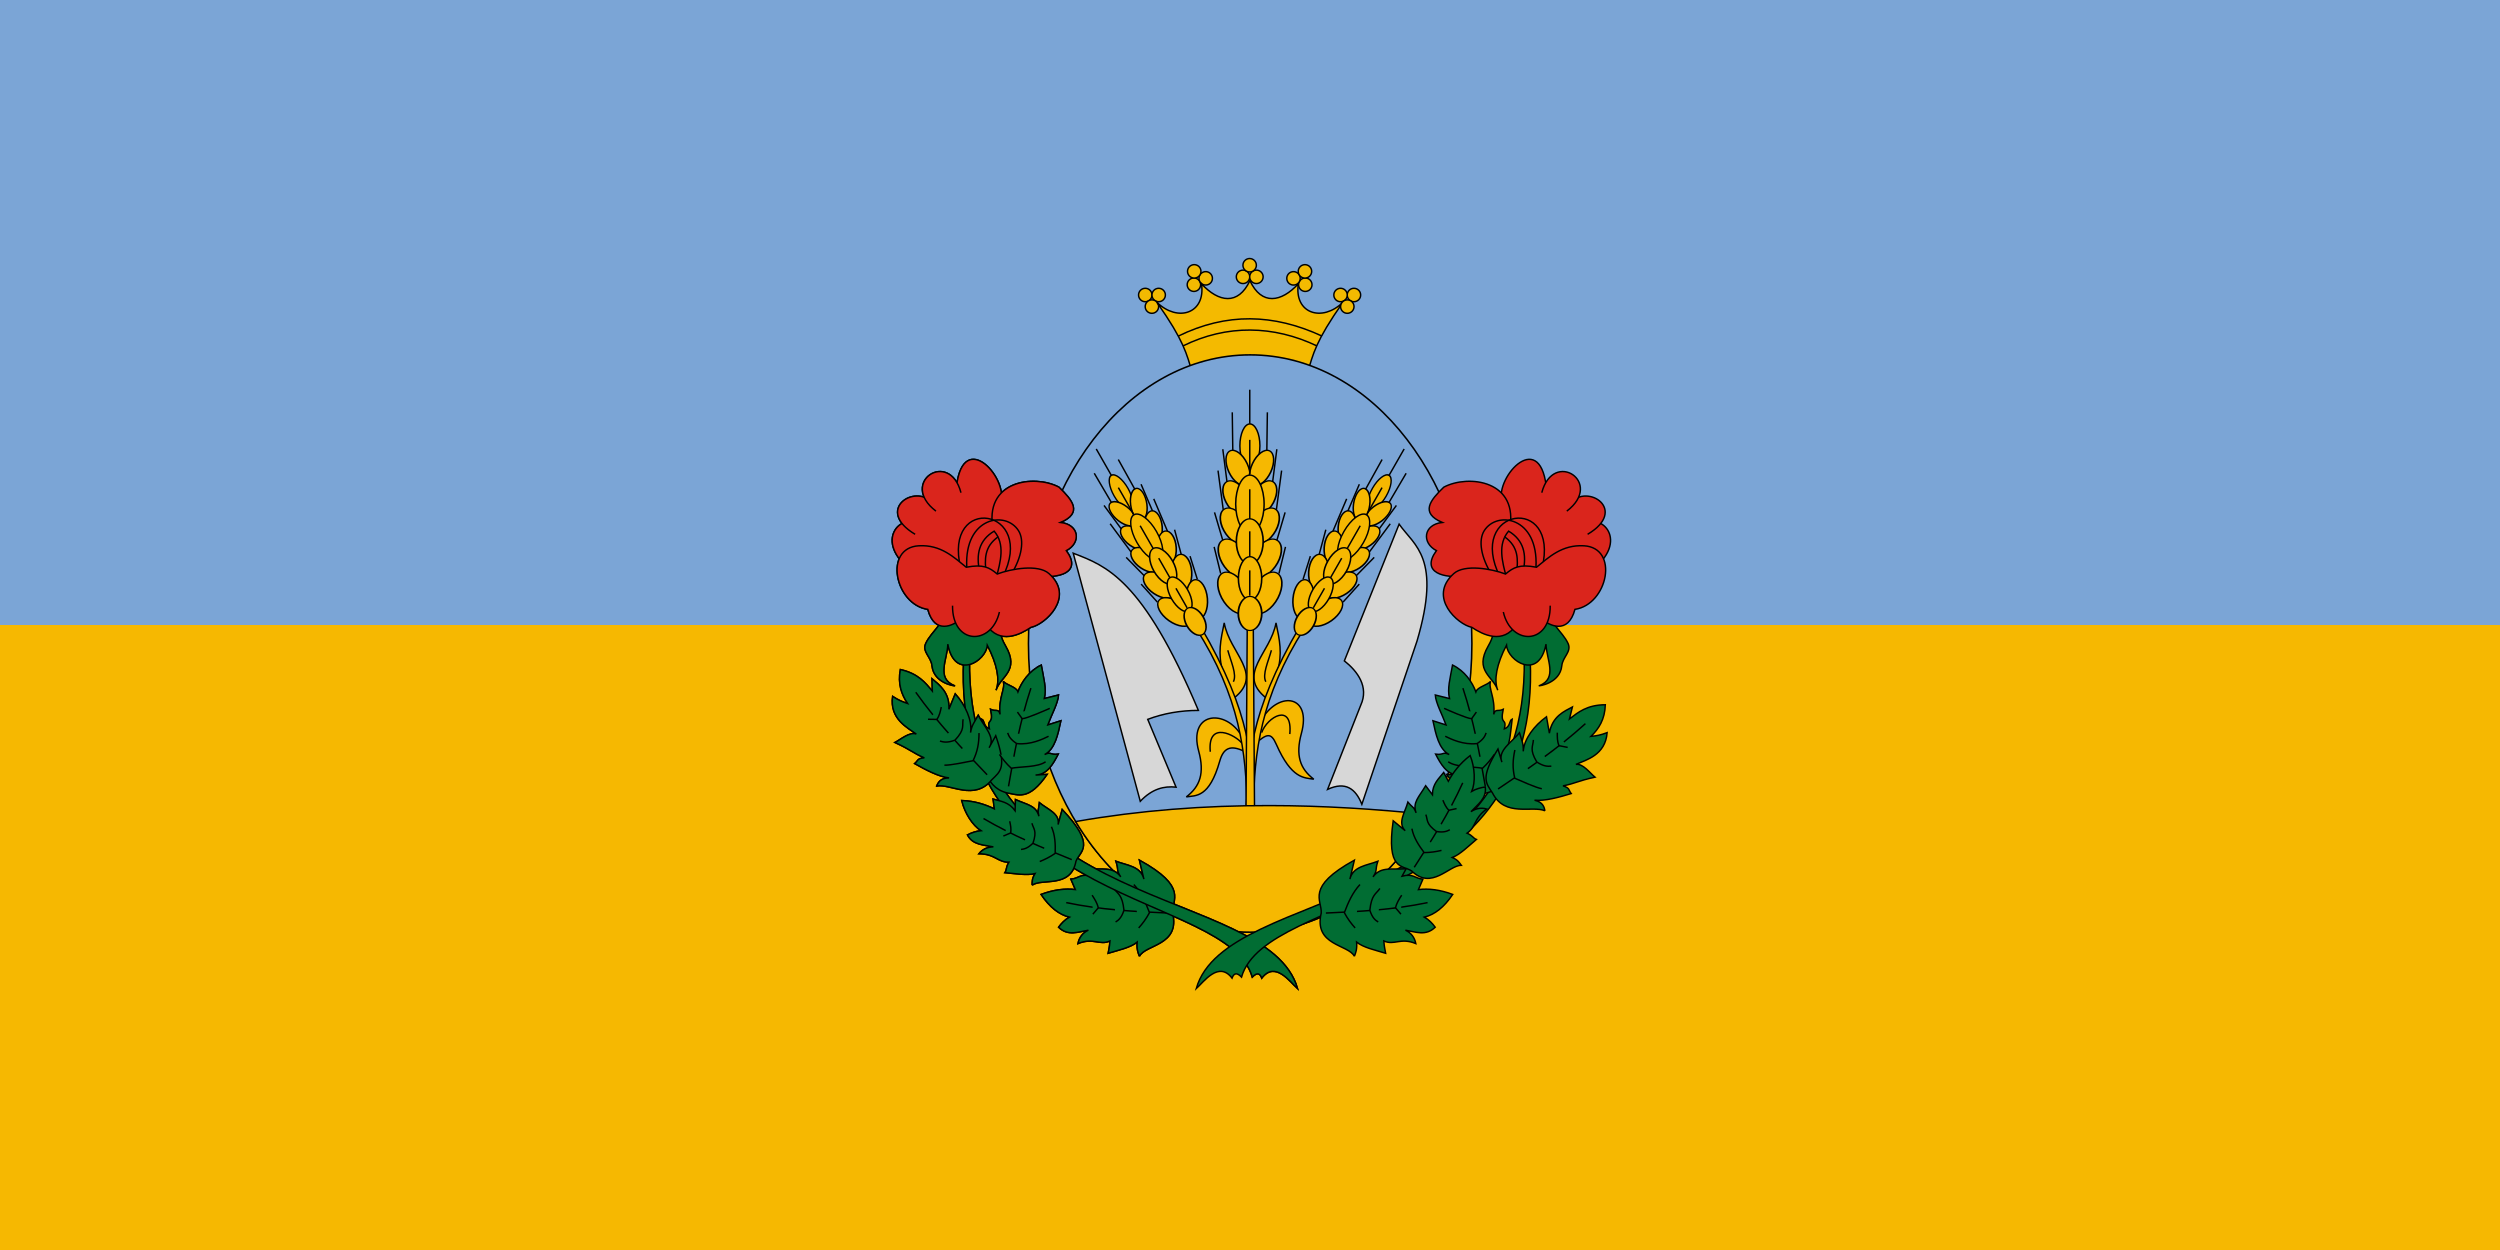 <svg width="1200" height="600" version="1.1" viewBox="0 0 1200 600" xmlns="http://www.w3.org/2000/svg">
 <g transform="translate(0,-522.52)">
  <path transform="scale(1,-1)" d="m0-1122.52h1200v600h-1200z" fill="#f6b801" style="paint-order:fill markers stroke"/>
  <path transform="scale(1,-1)" d="m0-822.52h1200v300h-1200z" fill="#7ba5d6" style="paint-order:fill markers stroke"/>
  <g transform="matrix(.177 0 0 .177 862.296 697.273)">
   <g transform="translate(-22)" stroke="#000" stroke-width="4">
    <g transform="translate(-2080.714,78.929)" fill="#f4ba00">
     <path d="m355-266.209c0 10.059-8.155 18.214-18.214 18.214s-18.214-8.155-18.214-18.214 8.155-18.214 18.214-18.214 18.214 8.155 18.214 18.214z" opacity=".996"/>
     <path d="m391.357-266.209c0 10.059-8.155 18.214-18.214 18.214s-18.214-8.155-18.214-18.214 8.155-18.214 18.214-18.214 18.214 8.155 18.214 18.214z" opacity=".996"/>
     <path d="m373-234.781c0 10.059-8.155 18.214-18.214 18.214s-18.214-8.155-18.214-18.214 8.155-18.214 18.214-18.214 18.214 8.155 18.214 18.214z" opacity=".996"/>
    </g>
    <g transform="matrix(1,0,0,-1,-1815.643,-502.776)" fill="#f4ba00">
     <path d="m355-266.209c0 10.059-8.155 18.214-18.214 18.214s-18.214-8.155-18.214-18.214 8.155-18.214 18.214-18.214 18.214 8.155 18.214 18.214z" opacity=".996"/>
     <path d="m391.357-266.209c0 10.059-8.155 18.214-18.214 18.214s-18.214-8.155-18.214-18.214 8.155-18.214 18.214-18.214 18.214 8.155 18.214 18.214z" opacity=".996"/>
     <path d="m373-234.781c0 10.059-8.155 18.214-18.214 18.214s-18.214-8.155-18.214-18.214 8.155-18.214 18.214-18.214 18.214 8.155 18.214 18.214z" opacity=".996"/>
    </g>
    <g transform="matrix(.88 -.475 -.475 -.88 -2034.822 -289.501)" fill="#f4ba00">
     <path d="m355-266.209c0 10.059-8.155 18.214-18.214 18.214s-18.214-8.155-18.214-18.214 8.155-18.214 18.214-18.214 18.214 8.155 18.214 18.214z" opacity=".996"/>
     <path d="m391.357-266.209c0 10.059-8.155 18.214-18.214 18.214s-18.214-8.155-18.214-18.214 8.155-18.214 18.214-18.214 18.214 8.155 18.214 18.214z" opacity=".996"/>
     <path d="m373-234.781c0 10.059-8.155 18.214-18.214 18.214s-18.214-8.155-18.214-18.214 8.155-18.214 18.214-18.214 18.214 8.155 18.214 18.214z" opacity=".996"/>
    </g>
    <g>
     <path d="m-1304.571 25.219c16.706-54.009 21.812-85.972 96.786-192.857-56.274 55.048-132.928 30.856-121.071-50-46.327 50.225-99.535 59.284-131.286-8.571-31.75 67.855-84.959 58.796-131.286 8.571 11.857 80.856-64.797 105.048-121.071 50 74.973 106.885 80.08 138.849 96.786 192.857" fill="#f4ba00"/>
     <path d="m-1654.221-75.978c130.725-63.792 258.081-60.894 389.414 0" fill="none" opacity=".996"/>
     <path d="m-1641.594-49.209c118.669-58.705 245.955-56.046 363.15 0" fill="none" opacity=".996"/>
    </g>
    <g transform="matrix(-1,0,0,1,-841.226,78.929)" fill="#f4ba00">
     <path d="m355-266.209c0 10.059-8.155 18.214-18.214 18.214s-18.214-8.155-18.214-18.214 8.155-18.214 18.214-18.214 18.214 8.155 18.214 18.214z" opacity=".996"/>
     <path d="m391.357-266.209c0 10.059-8.155 18.214-18.214 18.214s-18.214-8.155-18.214-18.214 8.155-18.214 18.214-18.214 18.214 8.155 18.214 18.214z" opacity=".996"/>
     <path d="m373-234.781c0 10.059-8.155 18.214-18.214 18.214s-18.214-8.155-18.214-18.214 8.155-18.214 18.214-18.214 18.214 8.155 18.214 18.214z" opacity=".996"/>
    </g>
    <g transform="rotate(208.356 -480.128 -32.694)" fill="#f4ba00">
     <path d="m355-266.209c0 10.059-8.155 18.214-18.214 18.214s-18.214-8.155-18.214-18.214 8.155-18.214 18.214-18.214 18.214 8.155 18.214 18.214z" opacity=".996"/>
     <path d="m391.357-266.209c0 10.059-8.155 18.214-18.214 18.214s-18.214-8.155-18.214-18.214 8.155-18.214 18.214-18.214 18.214 8.155 18.214 18.214z" opacity=".996"/>
     <path d="m373-234.781c0 10.059-8.155 18.214-18.214 18.214s-18.214-8.155-18.214-18.214 8.155-18.214 18.214-18.214 18.214 8.155 18.214 18.214z" opacity=".996"/>
    </g>
   </g>
   <g stroke="#000">
    <path d="m-880.139 757.791c0 432.283-269.207 782.718-601.29 782.718s-601.29-350.435-601.29-782.718c0-432.283 269.207-782.718 601.29-782.718s601.29 350.435 601.29 782.718z" fill="#7ba5d6" stroke-width="4.277"/>
    <path d="m-1779.465 1185.702c32.325-34.199 64.65-41.743 96.975-38.386l-76.772-183.848c43.053-16.303 88.941-24.102 137.381-24.244-151.106-357.869-250.445-391.885-339.411-426.284z" fill="#d7d7d7" stroke-width="4"/>
    <path d="m-1271.472 1153.377c49.022-22.619 76.139-1.429 92.934 40.406l149.502-442.447c66.692-225.928-6.204-257.482-48.487-317.188l-148.492 370.726c35.799 28.246 67.194 70.673 44.447 120.208z" fill="#d7d7d7" stroke-width="4"/>
   </g>
   <g transform="translate(-2101.786)" fill="#f6b801" stroke="#000">
    <g stroke-width="4">
     <path d="m546.822 836.19c-15.354-50.689-6.166-89.198 3.157-134.35 14.637 82.984 108.948 138.806 26.309 204.051"/>
     <path d="m559.625 776.085c8.371 30.445 25.348 66.053 15.152 85.358"/>
     <path d="m693.604 836.19c15.354-50.689 6.166-89.198-3.157-134.35-14.637 82.984-108.948 138.806-26.309 204.051"/>
     <path d="m592.857 1001.648c-45.195-67.04-140.275-55.415-112.143 47.857 16.325 59.928 3.767 95.879-33.571 124.286 25.605-4.232 62.138 3.659 90.714-97.143 9.952-35.105 28.489-44.489 65-27.143"/>
     <path d="m512.147 1051.352c-7.965-86.915 69.676-44.08 85.863-23.233"/>
     <path d="m653.709 960.214c47.215-74.111 133.709-61.981 105.577 41.291-16.325 59.928-3.767 95.879 33.571 124.286-25.605-4.232-59.975 0.124-101.684-94.618-14.702-33.396-25.459-28.832-58.939-0.374"/>
     <path d="m727.853 1003.352c7.965-86.915-61.595-46.1-76.267-4.041"/>
     <path d="m755.98 709.92c-143.229 245.209-138.644 365.345-146.472 495.985l20.203-1.01c0.328-149.202 19.81-304.062 137.381-487.904z"/>
     <path d="m484.873 709.92c143.229 245.209 138.644 365.345 146.472 495.985l-20.203-1.01c-0.328-149.202-19.81-304.062-137.381-487.904z"/>
     <path d="m628.823 710.516 3.571 530.713h-23.571l3.571-530.713z"/>
    </g>
    <ellipse transform="matrix(.685 -.392 .441 .771 103.615 344.498)" cx="181.429" cy="95.934" rx="27.143" ry="59.286" stroke-width="4.776"/>
    <path d="m202.932 230.183 40.842 71.424" stroke-width="4"/>
    <ellipse transform="matrix(.438 -.684 .591 .458 138.526 486.237)" cx="181.429" cy="95.934" rx="27.143" ry="59.286" stroke-width="5.143"/>
    <ellipse transform="matrix(.518 -.729 .622 .438 154.525 561.585)" cx="181.429" cy="95.934" rx="27.143" ry="59.286" stroke-width="4.85"/>
    <ellipse transform="matrix(.575 -.78 .662 .449 171.176 629.798)" cx="181.429" cy="95.934" rx="27.143" ry="59.286" stroke-width="4.543"/>
    <ellipse transform="matrix(.617 -.829 .703 .471 196.284 704.76)" cx="181.429" cy="95.934" rx="27.143" ry="59.286" stroke-width="4.28"/>
    <ellipse transform="matrix(.612 -.864 .738 .522 234.659 778.936)" cx="181.429" cy="95.934" rx="27.143" ry="59.286" stroke-width="4.09"/>
    <g stroke-width="4">
     <path d="m244.477 376.018-46.969-79.868"/>
     <path d="m223.983 383.35 46.893 63.829"/>
     <path d="m240.642 433.072 56.613 76.421"/>
     <path d="m284.127 524.22 48.846 49.732"/>
     <path d="m324.677 596.742 44.069 48.86"/>
    </g>
    <ellipse transform="matrix(-.812 .03 .095 .742 456.467 304.433)" cx="181.429" cy="95.934" rx="27.143" ry="59.286" stroke-width="5.143"/>
    <ellipse transform="matrix(-.891 .076 .062 .758 513.29 356.438)" cx="181.429" cy="95.934" rx="27.143" ry="59.286" stroke-width="4.85"/>
    <ellipse transform="matrix(-.964 .1 .051 .799 563.632 405.385)" cx="181.429" cy="95.934" rx="27.143" ry="59.286" stroke-width="4.543"/>
    <ellipse transform="matrix(-1.027 .111 .05 .845 615.503 465.044)" cx="181.429" cy="95.934" rx="27.143" ry="59.286" stroke-width="4.28"/>
    <ellipse transform="matrix(-1.055 .089 .075 .9 659.967 535.738)" cx="181.429" cy="95.934" rx="27.143" ry="59.286" stroke-width="4.09"/>
    <g stroke-width="4">
     <path d="m307.739 339.843-45.011-80.987"/>
     <path d="m324.453 325.9 31.227 72.787"/>
     <path d="m358.855 365.476 37.149 87.55"/>
     <path d="m415.355 449.182 18.087 67.32"/>
     <path d="m457.29 520.911 19.758 62.762"/>
    </g>
    <ellipse transform="matrix(.973 -.557 .584 1.022 107.325 472.183)" cx="181.429" cy="95.934" rx="27.143" ry="59.286" stroke-width="3.482"/>
    <ellipse transform="matrix(.92 -.526 .457 .799 173.746 566.42)" cx="181.429" cy="95.934" rx="27.143" ry="59.286" stroke-width="4.05"/>
    <ellipse transform="matrix(.799 -.457 .437 .765 242.177 634.016)" cx="181.429" cy="95.934" rx="27.143" ry="59.286" stroke-width="4.443"/>
    <ellipse transform="matrix(.805 -.46 .343 .6 292.051 723.763)" cx="181.429" cy="95.934" rx="27.143" ry="59.286" stroke-width="4.995"/>
    <g stroke-width="4">
     <path d="m262.908 335.069 40.842 71.424"/>
     <path d="m322.001 438.413 35.55 62.17"/>
     <path d="m372.275 526.332 30.258 52.915"/>
     <path d="m419.021 608.082 30.258 52.915"/>
    </g>
    <ellipse transform="matrix(-.685 -.392 -.441 .771 1137.238 344.498)" cx="181.429" cy="95.934" rx="27.143" ry="59.286" stroke-width="4.776"/>
    <path d="m1037.921 230.183-40.842 71.424" stroke-width="4"/>
    <ellipse transform="matrix(-.438 -.684 -.591 .458 1102.327 486.237)" cx="181.429" cy="95.934" rx="27.143" ry="59.286" stroke-width="5.143"/>
    <ellipse transform="matrix(-.518 -.729 -.622 .438 1086.328 561.585)" cx="181.429" cy="95.934" rx="27.143" ry="59.286" stroke-width="4.85"/>
    <ellipse transform="matrix(-.575 -.78 -.662 .449 1069.677 629.798)" cx="181.429" cy="95.934" rx="27.143" ry="59.286" stroke-width="4.543"/>
    <ellipse transform="matrix(-.617 -.829 -.703 .471 1044.569 704.76)" cx="181.429" cy="95.934" rx="27.143" ry="59.286" stroke-width="4.28"/>
    <ellipse transform="matrix(-.612 -.864 -.738 .522 1006.194 778.936)" cx="181.429" cy="95.934" rx="27.143" ry="59.286" stroke-width="4.09"/>
    <g stroke-width="4">
     <path d="m996.377 376.018 46.969-79.868"/>
     <path d="m1016.87 383.35-46.893 63.829"/>
     <path d="m1000.211 433.072-56.613 76.421"/>
     <path d="m956.726 524.22-48.846 49.732"/>
     <path d="m916.176 596.742-44.069 48.86"/>
    </g>
    <ellipse transform="matrix(.812 .03 -.095 .742 784.386 304.433)" cx="181.429" cy="95.934" rx="27.143" ry="59.286" stroke-width="5.143"/>
    <ellipse transform="matrix(.891 .076 -.062 .758 727.563 356.438)" cx="181.429" cy="95.934" rx="27.143" ry="59.286" stroke-width="4.85"/>
    <ellipse transform="matrix(.964 .1 -.051 .799 677.221 405.385)" cx="181.429" cy="95.934" rx="27.143" ry="59.286" stroke-width="4.543"/>
    <ellipse transform="matrix(1.027 .111 -.05 .845 625.35 465.044)" cx="181.429" cy="95.934" rx="27.143" ry="59.286" stroke-width="4.28"/>
    <ellipse transform="matrix(1.055 .089 -.075 .9 580.886 535.738)" cx="181.429" cy="95.934" rx="27.143" ry="59.286" stroke-width="4.09"/>
    <g stroke-width="4">
     <path d="m933.114 339.843 45.011-80.987"/>
     <path d="m916.4 325.9-31.227 72.787"/>
     <path d="m881.998 365.476-37.149 87.55"/>
     <path d="m825.498 449.182-18.087 67.32"/>
     <path d="m783.563 520.911-19.758 62.762"/>
    </g>
    <ellipse transform="matrix(-.973 -.557 -.584 1.022 1133.528 472.183)" cx="181.429" cy="95.934" rx="27.143" ry="59.286" stroke-width="3.482"/>
    <ellipse transform="matrix(-.92 -.526 -.457 .799 1067.107 566.42)" cx="181.429" cy="95.934" rx="27.143" ry="59.286" stroke-width="4.05"/>
    <ellipse transform="matrix(-.799 -.457 -.437 .765 998.676 634.016)" cx="181.429" cy="95.934" rx="27.143" ry="59.286" stroke-width="4.443"/>
    <ellipse transform="matrix(-.805 -.46 -.343 .6 948.802 723.763)" cx="181.429" cy="95.934" rx="27.143" ry="59.286" stroke-width="4.995"/>
    <g stroke-width="4">
     <path d="m977.945 335.069-40.842 71.424"/>
     <path d="m918.852 438.413-35.55 62.17"/>
     <path d="m868.578 526.332-30.258 52.915"/>
     <path d="m821.832 608.082-30.258 52.915"/>
    </g>
    <g stroke-width="4">
     <path d="m677.942 776.085c-8.371 30.445-25.348 66.053-15.152 85.358"/>
     <ellipse transform="translate(438.173,125.714)" cx="181.429" cy="95.934" rx="27.143" ry="59.286"/>
     <path d="m619.245 69.505v92.612"/>
    </g>
    <ellipse transform="matrix(.911 -.424 .362 .778 387.445 283.72)" cx="181.429" cy="95.934" rx="27.143" ry="59.286" stroke-width="4.307"/>
    <ellipse transform="matrix(1.027 -.423 .408 .776 357.664 366.286)" cx="181.429" cy="95.934" rx="27.143" ry="59.286" stroke-width="4.062"/>
    <ellipse transform="matrix(1.123 -.441 .446 .809 333.085 442.242)" cx="181.429" cy="95.934" rx="27.143" ry="59.286" stroke-width="3.805"/>
    <ellipse transform="matrix(1.199 -.466 .476 .853 313.562 529.521)" cx="181.429" cy="95.934" rx="27.143" ry="59.286" stroke-width="3.585"/>
    <ellipse transform="matrix(1.216 -.503 .483 .922 309.12 623.442)" cx="181.429" cy="95.934" rx="27.143" ry="59.286" stroke-width="3.425"/>
    <g stroke-width="4">
     <path d="m573.235 235.219-1.429-104.286"/>
     <path d="m546.092 230.934 11.429 88.571"/>
     <path d="m533.148 288.827 14.199 106.306"/>
     <path d="m523.653 402.189 22.439 75.888"/>
     <path d="m522.643 495.71 17.735 72.367"/>
    </g>
    <ellipse transform="matrix(-.911 -.424 -.362 .778 851.326 283.72)" cx="181.429" cy="95.934" rx="27.143" ry="59.286" stroke-width="4.307"/>
    <ellipse transform="matrix(-1.027 -.423 -.408 .776 881.107 366.286)" cx="181.429" cy="95.934" rx="27.143" ry="59.286" stroke-width="4.062"/>
    <ellipse transform="matrix(-1.123 -.441 -.446 .809 905.685 442.242)" cx="181.429" cy="95.934" rx="27.143" ry="59.286" stroke-width="3.805"/>
    <ellipse transform="matrix(-1.199 -.466 -.476 .853 925.209 529.521)" cx="181.429" cy="95.934" rx="27.143" ry="59.286" stroke-width="3.585"/>
    <ellipse transform="matrix(-1.216 -.503 -.483 .922 929.651 623.442)" cx="181.429" cy="95.934" rx="27.143" ry="59.286" stroke-width="3.425"/>
    <g stroke-width="4">
     <path d="m665.536 235.219 1.429-104.286"/>
     <path d="m692.679 230.934-11.429 88.571"/>
     <path d="m705.623 288.827-14.199 106.306"/>
     <path d="m715.118 402.189-22.439 75.888"/>
     <path d="m716.128 495.71-17.735 72.367"/>
    </g>
    <ellipse transform="matrix(1.42,0,0,1.325,361.975,252.554)" cx="181.429" cy="95.934" rx="27.143" ry="59.286" stroke-width="2.916"/>
    <ellipse transform="matrix(1.342,0,0,1.036,375.757,381.749)" cx="181.429" cy="95.934" rx="27.143" ry="59.286" stroke-width="3.392"/>
    <ellipse transform="matrix(1.166 0 0 .991 408.499 486.035)" cx="181.429" cy="95.934" rx="27.143" ry="59.286" stroke-width="3.721"/>
    <ellipse transform="matrix(1.174 0 0 .779 406.911 601.599)" cx="181.429" cy="95.934" rx="27.143" ry="59.286" stroke-width="4.183"/>
    <g stroke-width="4">
     <path d="m619.245 205.505v92.612"/>
     <path d="m619.245 339.505v80.612"/>
     <path d="m619.245 453.505v68.612"/>
     <path d="m619.245 559.505v68.612"/>
    </g>
   </g>
   <path d="m-1428.688 1197.312c-175.113-0.246-350.562 12.555-526.031 43.312 110.078 182.586 281.153 299.875 473.281 299.875 198.7 0 374.896-125.458 484.375-318.844-143.542-15.078-287.47-24.141-431.625-24.344z" fill="#f6b801" stroke="#000" stroke-width="4"/>
   <g transform="translate(202.857)">
    <g fill="#016d33" stroke="#000">
     <g stroke-width="4">
      <path d="m-1984.629 1605.926c16.631-32.439 110.945-28.645 89.904-117.178-2.37-35.297 43.441-70.098-89.904-143.442l12.122 51.518c-8.279-35.134-46.232-37.104-75.761-48.487 8.304 25.123 0.143 23.375 13.132 42.426-21.194-29.302-51.43-18.875-89.904-22.223l11.112 20.203c-31.372-7.889-34.469 6.551-56.569 8.081l12.122 28.284c-27.769-3.324-58.433 0.3-92.934 13.132 23.515 35.07 49.217 54.829 76.772 61.619-12.023 6.861-21.321 16.445-29.315 27.335 25.591 24.966 53.222 12.517 80.832 8.02-15.61 7.314-24.796 19.624-28.284 36.365 42.09-17.153 57.915 5.769 86.873-7.071-1.684 19.771-3.367 23.165-5.051 33.335 28.571-8.66 60.338-15.322 78.792-30.305-1.556 19.949 2.386 28.899 6.061 38.386z"/>
      <path d="m-2183.124 1460.464c95.425 19.932 185.606 24.132 275.772 28.284"/>
      <path d="m-2110.898 1491.779 14.647-17.173c-2.842-13.258-9.915-23.694-16.668-34.345"/>
      <path d="m-1986.65 1529.154c10.346-11.482 20.291-24.568 29.294-41.416-10.618-27.939-22.5-54.976-42.426-76.266"/>
      <path d="m-2049.279 1512.992c8.065-4.746 15.991-11.154 22.728-31.82-4.498-42.803-16.598-43.474-27.274-59.094"/>
      <path d="m-2461.429 800.934c-31.172 678.425 715.162 627.512 782.857 861.429 14.05-14.389 21.138-9.282 25.714 2.857 36.418-47.338 76.325 9.939 97.143 28.572-80.801-285.3-900.616-192.343-889.545-894.472"/>
     </g>
     <g stroke-width="4">
      <path d="m-2275.506 1413.048c27.09-19.419 105.061 9.686 118.814-64.967 10.936-27.801 56.243-40.526-37.369-140.158l-11.144 40.876c5.522-29.603-28.129-40.958-50.661-59.301-1.789 21.945-6.009 17.946-1.303 36.769-8.34-29.347-29.998-30.209-63.61-45.315l-0.958 30.204c-17.415-23.844-39.209-25.413-59.797-31.445l3.528 26.62c-23.924-11.598-52.541-21.344-88.551-22.765 8.304 34.52 29.819 67.626 52.264 81.808-13.434 1.335-25.41 5.643-36.688 11.376 13.929 27.46 43.574 26.934 70.254 32.492-16.852 0.512-29.736 6.944-39.101 18.627 44.487 0.586 50.327 23.297 81.319 22.905-8.853 14.591-5.575 21.187-10.87 28.426 29.092 2.683 59.329 7.937 81.6 2.479-8.804 14.768-7.539 22.907-7.727 31.37z"/>
      <path d="m-2407.469 1232.408c79.058 46.37 159.196 78.984 239.338 111.557"/>
      <path d="m-2353.646 1279.932 19.634-8.375c2.339-11.079-0.2-21.376-2.369-31.733"/>
      <path d="m-2254.942 1349.056c13.628-5.42 27.487-12.198 41.889-22.165 0.737-24.856-0.01-49.433-10.166-72.232"/>
      <path d="m-2305.687 1316.263c9.065-1.005 18.62-3.328 32.383-16.957 11.79-34.243 1.077-38.701-2.805-54.142"/>
      <path d="m-2430.635 1044.762c25.816 23.101 19.728 101.246 86.298 117.932 30.782 4.94 59.344 22.978 109.394-50.047l-31.422 1.843c31.419-0.925 47.71-29.89 61.422-56.682-22.781 3.014-18.682-7.71-36.838 1.179 28.084-14.873 36.193-54.436 44.145-91.711l-35.57 11.345c10.938-29.332 27.669-59.104 29.256-81.227l-38.639 9.665c6.523-26.718-1.663-54.189-8.201-90.881-33.369 15.973-53.808 46.858-63.295 72.649-4.341-13.279-31.595-18.37-39.944-28.504 6.9 19.6-13.262 43.878-8.467 89.729-4.26-16.912-11.658-6.797-25.652-13.692 9.27 45.072-10.58 21.617-3.305 52.84-16.846-5.738-12.484-22.747-21.042-26.505 3.717 29.98 5.288 62.702 15.795 84.002-17.017-5.65-25.262-3.604-33.935-1.935z"/>
      <path d="m-2534.627 1144.341c36.588-7.433 102.006 41.229 149.266-16.651 23.918-23.404 41.453-32.671 11.128-119.829l-18.082 32.562c19.211-27.727-14.884-58.851-29.508-87.926-11.886 21.611-16.947 25.543-20.764 46.939 4.925-33.818-14.041-74.299-41.474-105.143l-17.227 41.91c2.609-46.495-27.507-67.237-45.784-82.838l0.894 33.476c-19.138-22.818-38.524-47.586-86.801-58.47-7.333 39.089 3.256 67.402 19.699 92.184-14.343-4.793-24.517-8.908-40.692-19.329-8.449 60.715 39.654 84.326 64.376 102.233-17.459-7.199-43.056 15.072-57.982 22.721 45.202 20.986 47.834 27.845 79.692 41.647-20.281 1.765-16.489 7.636-26.229 15.639 28.506 16.074 65.612 35.765 93.402 38.878-24.353-0.051-29.843 13.435-33.913 21.999z"/>
      <path d="m-2278.945 878.881c-29.762 90.056-45.252 178.182-60.699 266.302"/>
      <path d="m-2591.198 889.986c59.555 83.627 126.519 153.689 193.506 223.709"/>
      <path d="m-2557.965 963.227 23.906 0.438c7.468-10.251 9.592-21.941 12.121-33.521"/>
      <path d="m-2315.481 943.697 12.898 17.995c11.819-0.071 64.691-23.586 74.774-28.053"/>
      <path d="m-2513.506 1087.701c16.413 0.706 58.434-8.457 77.722-12.044 12.144-25.068 16.082-46.993 16.146-74.953"/>
      <path d="m-2525.596 1022.34c9.726 3.127 20.557 5.131 40.871-2.491 27.744-29.597 18.837-39.063 21.946-56.625"/>
      <path d="m-2364.094 1058.6c8.551 12.577 18.539 25.089 31.9 37.449 25.516-4.716 72.138-2.28 93.139-17.553"/>
      <path d="m-2341.901 1000.129c3.036 8.937 7.525 18.08 24.479 28.99 37.543 4.388 71.534-12.465 86.422-19.779"/>
     </g>
     <path d="m-2532.857 682.362c31.03 12.041-16.259 41.556-31.429 75.714-9.866 22.216 14.737 35.973 17.143 60 4.862 48.559 63.949 55.25 61.429 54.286-51.502-19.705-19.26-72.519-18.571-112.857 19.125 100.281 103.864 45.703 107.143 2.857 26.57 51.217 34.92 93.698 23.781 122.02 11.329-37.567 65.203-51.575 25.714-120-16.072-27.85-13.528-37.174-10.924-57.735" stroke-width="4"/>
    </g>
    <g transform="translate(-1780)">
     <g fill="#da251c">
      <path d="m-833.571 498.791 74.286-163.571 210.714 34.286 3.571 227.857z"/>
      <g stroke="#000" stroke-width="4">
       <path d="m-818.571 563.791c-115.574-85.811-24.021-165.019 11.429-125.714"/>
       <path d="m-812.857 461.648c-110.611-65.566-0.751-139.867 48.571-84.286"/>
       <path d="m-702.143 347.362c12.281-179.14 140.475-44.609 122.143 27.143"/>
       <path d="m-600.714 451.648c-28.494-136.44 111.519-153.161 177.857-117.857 36.748 35.301 64.971 69.782 4.286 95.714 51.184 5.76 56.37 55.221 15.714 76.429 44.15 60.582-22.365 75.873-77.143 68.571l-96.429 5.714"/>
       <path d="m-672.857 550.219c-6.727-135.221 105.381-153.856 140.37-98.355 16.095 25.531 9.677 71.254-21.085 120.497"/>
       <path d="m-637.857 563.076c-10.428-47.121-1.639-85.702 39.286-110 30.02 35.461 17.795 81.942 5 128.571"/>
       <path d="m-620.714 565.934c-3.079-35.101-6.114-70.194 33.571-97.857"/>
       <path d="m-756.429 398.791c-102.147-77.728 36.584-169.152 67.857-50"/>
      </g>
     </g>
     <g stroke="#000" stroke-width="4">
      <path d="m-689.286 553.791c-49.554-203.435 208.83-164.913 113.571 24.286" fill="none"/>
      <path d="m-688.571 691.505c-19.967 17.123-70.899 43.996-90-26.286-89.261-13.368-120.523-166.907-24.286-172.439 59.863-3.441 95.493 31.512 128.571 58.153 46.356-8.699 62.551 0.441 84.026 18.398 38.715-14.531 111.357-27.051 140.26-1.255 72.151 64.396-11.867 138.877-48.571 145.714-30.049 20.071-85.055 47.83-121.429-7.143" fill="#da251c"/>
      <path d="m-711.429 655.219c-1.057 106.887 105.898 109.682 127.143 17.143" fill="#da251c"/>
     </g>
    </g>
   </g>
   <g transform="translate(202.857)">
    <g fill="#016d33" stroke="#000">
     <g stroke-width="4">
      <path d="m-1984.629 1605.926c16.631-32.439 110.945-28.645 89.904-117.178-2.37-35.297 43.441-70.098-89.904-143.442l12.122 51.518c-8.279-35.134-46.232-37.104-75.761-48.487 8.304 25.123 0.143 23.375 13.132 42.426-21.194-29.302-51.43-18.875-89.904-22.223l11.112 20.203c-31.372-7.889-34.469 6.551-56.569 8.081l12.122 28.284c-27.769-3.324-58.433 0.3-92.934 13.132 23.515 35.07 49.217 54.829 76.772 61.619-12.023 6.861-21.321 16.445-29.315 27.335 25.591 24.966 53.222 12.517 80.832 8.02-15.61 7.314-24.796 19.624-28.284 36.365 42.09-17.153 57.915 5.769 86.873-7.071-1.684 19.771-3.367 23.165-5.051 33.335 28.571-8.66 60.338-15.322 78.792-30.305-1.556 19.949 2.386 28.899 6.061 38.386z"/>
      <path d="m-2183.124 1460.464c95.425 19.932 185.606 24.132 275.772 28.284"/>
      <path d="m-2110.898 1491.779 14.647-17.173c-2.842-13.258-9.915-23.694-16.668-34.345"/>
      <path d="m-1986.65 1529.154c10.346-11.482 20.291-24.568 29.294-41.416-10.618-27.939-22.5-54.976-42.426-76.266"/>
      <path d="m-2049.279 1512.992c8.065-4.746 15.991-11.154 22.728-31.82-4.498-42.803-16.598-43.474-27.274-59.094"/>
      <path d="m-2461.429 800.934c-31.172 678.425 715.162 627.512 782.857 861.429 14.05-14.389 21.138-9.282 25.714 2.857 36.418-47.338 76.325 9.939 97.143 28.572-80.801-285.3-900.616-192.343-889.545-894.472"/>
     </g>
     <g stroke-width="4">
      <path d="m-2275.506 1413.048c27.09-19.419 105.061 9.686 118.814-64.967 10.936-27.801 56.243-40.526-37.369-140.158l-11.144 40.876c5.522-29.603-28.129-40.958-50.661-59.301-1.789 21.945-6.009 17.946-1.303 36.769-8.34-29.347-29.998-30.209-63.61-45.315l-0.958 30.204c-17.415-23.844-39.209-25.413-59.797-31.445l3.528 26.62c-23.924-11.598-52.541-21.344-88.551-22.765 8.304 34.52 29.819 67.626 52.264 81.808-13.434 1.335-25.41 5.643-36.688 11.376 13.929 27.46 43.574 26.934 70.254 32.492-16.852 0.512-29.736 6.944-39.101 18.627 44.487 0.586 50.327 23.297 81.319 22.905-8.853 14.591-5.575 21.187-10.87 28.426 29.092 2.683 59.329 7.937 81.6 2.479-8.804 14.768-7.539 22.907-7.727 31.37z"/>
      <path d="m-2407.469 1232.408c79.058 46.37 159.196 78.984 239.338 111.557"/>
      <path d="m-2353.646 1279.932 19.634-8.375c2.339-11.079-0.2-21.376-2.369-31.733"/>
      <path d="m-2254.942 1349.056c13.628-5.42 27.487-12.198 41.889-22.165 0.737-24.856-0.01-49.433-10.166-72.232"/>
      <path d="m-2305.687 1316.263c9.065-1.005 18.62-3.328 32.383-16.957 11.79-34.243 1.077-38.701-2.805-54.142"/>
      <path d="m-2430.635 1044.762c25.816 23.101 19.728 101.246 86.298 117.932 30.782 4.94 59.344 22.978 109.394-50.047l-31.422 1.843c31.419-0.925 47.71-29.89 61.422-56.682-22.781 3.014-18.682-7.71-36.838 1.179 28.084-14.873 36.193-54.436 44.145-91.711l-35.57 11.345c10.938-29.332 27.669-59.104 29.256-81.227l-38.639 9.665c6.523-26.718-1.663-54.189-8.201-90.881-33.369 15.973-53.808 46.858-63.295 72.649-4.341-13.279-31.595-18.37-39.944-28.504 6.9 19.6-13.262 43.878-8.467 89.729-4.26-16.912-11.658-6.797-25.652-13.692 9.27 45.072-10.58 21.617-3.305 52.84-16.846-5.738-12.484-22.747-21.042-26.505 3.717 29.98 5.288 62.702 15.795 84.002-17.017-5.65-25.262-3.604-33.935-1.935z"/>
      <path d="m-2534.627 1144.341c36.588-7.433 102.006 41.229 149.266-16.651 23.918-23.404 41.453-32.671 11.128-119.829l-18.082 32.562c19.211-27.727-14.884-58.851-29.508-87.926-11.886 21.611-16.947 25.543-20.764 46.939 4.925-33.818-14.041-74.299-41.474-105.143l-17.227 41.91c2.609-46.495-27.507-67.237-45.784-82.838l0.894 33.476c-19.138-22.818-38.524-47.586-86.801-58.47-7.333 39.089 3.256 67.402 19.699 92.184-14.343-4.793-24.517-8.908-40.692-19.329-8.449 60.715 39.654 84.326 64.376 102.233-17.459-7.199-43.056 15.072-57.982 22.721 45.202 20.986 47.834 27.845 79.692 41.647-20.281 1.765-16.489 7.636-26.229 15.639 28.506 16.074 65.612 35.765 93.402 38.878-24.353-0.051-29.843 13.435-33.913 21.999z"/>
      <path d="m-2278.945 878.881c-29.762 90.056-45.252 178.182-60.699 266.302"/>
      <path d="m-2591.198 889.986c59.555 83.627 126.519 153.689 193.506 223.709"/>
      <path d="m-2557.965 963.227 23.906 0.438c7.468-10.251 9.592-21.941 12.121-33.521"/>
      <path d="m-2315.481 943.697 12.898 17.995c11.819-0.071 64.691-23.586 74.774-28.053"/>
      <path d="m-2513.506 1087.701c16.413 0.706 58.434-8.457 77.722-12.044 12.144-25.068 16.082-46.993 16.146-74.953"/>
      <path d="m-2525.596 1022.34c9.726 3.127 20.557 5.131 40.871-2.491 27.744-29.597 18.837-39.063 21.946-56.625"/>
      <path d="m-2364.094 1058.6c8.551 12.577 18.539 25.089 31.9 37.449 25.516-4.716 72.138-2.28 93.139-17.553"/>
      <path d="m-2341.901 1000.129c3.036 8.937 7.525 18.08 24.479 28.99 37.543 4.388 71.534-12.465 86.422-19.779"/>
     </g>
     <path d="m-2532.857 682.362c31.03 12.041-16.259 41.556-31.429 75.714-9.866 22.216 14.737 35.973 17.143 60 4.862 48.559 63.949 55.25 61.429 54.286-51.502-19.705-19.26-72.519-18.571-112.857 19.125 100.281 103.864 45.703 107.143 2.857 26.57 51.217 34.92 93.698 23.781 122.02 11.329-37.567 65.203-51.575 25.714-120-16.072-27.85-13.528-37.174-10.924-57.735" stroke-width="4"/>
    </g>
    <g transform="translate(-1780)">
     <g fill="#da251c">
      <path d="m-833.571 498.791 74.286-163.571 210.714 34.286 3.571 227.857z"/>
      <g stroke="#000" stroke-width="4">
       <path d="m-818.571 563.791c-115.574-85.811-24.021-165.019 11.429-125.714"/>
       <path d="m-812.857 461.648c-110.611-65.566-0.751-139.867 48.571-84.286"/>
       <path d="m-702.143 347.362c12.281-179.14 140.475-44.609 122.143 27.143"/>
       <path d="m-600.714 451.648c-28.494-136.44 111.519-153.161 177.857-117.857 36.748 35.301 64.971 69.782 4.286 95.714 51.184 5.76 56.37 55.221 15.714 76.429 44.15 60.582-22.365 75.873-77.143 68.571l-96.429 5.714"/>
       <path d="m-672.857 550.219c-6.727-135.221 105.381-153.856 140.37-98.355 16.095 25.531 9.677 71.254-21.085 120.497"/>
       <path d="m-637.857 563.076c-10.428-47.121-1.639-85.702 39.286-110 30.02 35.461 17.795 81.942 5 128.571"/>
       <path d="m-620.714 565.934c-3.079-35.101-6.114-70.194 33.571-97.857"/>
       <path d="m-756.429 398.791c-102.147-77.728 36.584-169.152 67.857-50"/>
      </g>
     </g>
     <g stroke="#000" stroke-width="4">
      <path d="m-689.286 553.791c-49.554-203.435 208.83-164.913 113.571 24.286" fill="none"/>
      <path d="m-688.571 691.505c-19.967 17.123-70.899 43.996-90-26.286-89.261-13.368-120.523-166.907-24.286-172.439 59.863-3.441 95.493 31.512 128.571 58.153 46.356-8.699 62.551 0.441 84.026 18.398 38.715-14.531 111.357-27.051 140.26-1.255 72.151 64.396-11.867 138.877-48.571 145.714-30.049 20.071-85.055 47.83-121.429-7.143" fill="#da251c"/>
      <path d="m-711.429 655.219c-1.057 106.887 105.898 109.682 127.143 17.143" fill="#da251c"/>
     </g>
    </g>
   </g>
   <g fill="#016d33" stroke="#000">
    <path d="m-722.021 800.934c31.172 678.425-715.162 627.512-782.857 861.429-14.05-14.389-21.138-9.282-25.714 2.857-36.418-47.338-76.325 9.939-97.143 28.572 80.801-285.3 900.616-192.343 889.545-894.472" stroke-width="4"/>
    <g stroke-width="4">
     <path d="m-752.814 1044.762c-25.816 23.101-19.728 101.246-86.298 117.932-30.782 4.94-59.344 22.978-109.394-50.047l31.422 1.843c-31.419-0.925-47.71-29.89-61.422-56.682 22.781 3.014 18.682-7.71 36.838 1.179-28.084-14.873-36.193-54.436-44.145-91.711l35.57 11.345c-10.938-29.332-27.669-59.104-29.256-81.227l38.639 9.665c-6.523-26.718 1.663-54.189 8.201-90.881 33.369 15.973 53.808 46.858 63.295 72.649 4.341-13.279 31.595-18.37 39.944-28.504-6.9 19.6 13.262 43.878 8.467 89.729 4.26-16.912 11.658-6.797 25.652-13.692-9.27 45.072 10.58 21.617 3.305 52.84 16.846-5.738 12.484-22.747 21.042-26.505-3.717 29.98-5.288 62.702-15.795 84.002 17.017-5.65 25.262-3.604 33.935-1.935z"/>
     <path d="m-904.504 878.881c29.762 90.056 45.252 178.182 60.699 266.302"/>
     <path d="m-867.968 943.697-12.898 17.995c-11.819-0.071-64.691-23.586-74.774-28.053"/>
     <path d="m-819.356 1058.6c-8.551 12.577-18.539 25.089-31.9 37.449-25.516-4.716-72.138-2.28-93.139-17.553"/>
     <path d="m-841.548 1000.129c-3.036 8.937-7.525 18.08-24.479 28.99-37.543 4.388-71.534-12.465-86.422-19.779"/>
    </g>
    <path d="m-650.592 682.362c-31.03 12.041 16.259 41.556 31.429 75.714 9.866 22.216-14.737 35.973-17.143 60-4.862 48.559-63.949 55.25-61.429 54.286 51.502-19.705 19.26-72.519 18.571-112.857-19.125 100.281-103.864 45.703-107.143 2.857-26.57 51.217-34.92 93.698-23.781 122.02-11.329-37.567-65.203-51.575-25.714-120 16.072-27.85 13.528-37.174 10.924-57.735" stroke-width="4"/>
   </g>
   <g transform="matrix(-1,0,0,1,-1379.206,0)">
    <g fill="#da251c">
     <path d="m-833.571 498.791 74.286-163.571 210.714 34.286 3.571 227.857z"/>
     <g stroke="#000" stroke-width="4">
      <path d="m-818.571 563.791c-115.574-85.811-24.021-165.019 11.429-125.714"/>
      <path d="m-812.857 461.648c-110.611-65.566-0.751-139.867 48.571-84.286"/>
      <path d="m-702.143 347.362c12.281-179.14 140.475-44.609 122.143 27.143"/>
      <path d="m-600.714 451.648c-28.494-136.44 111.519-153.161 177.857-117.857 36.748 35.301 64.971 69.782 4.286 95.714 51.184 5.76 56.37 55.221 15.714 76.429 44.15 60.582-22.365 75.873-77.143 68.571l-96.429 5.714"/>
      <path d="m-672.857 550.219c-6.727-135.221 105.381-153.856 140.37-98.355 16.095 25.531 9.677 71.254-21.085 120.497"/>
      <path d="m-637.857 563.076c-10.428-47.121-1.639-85.702 39.286-110 30.02 35.461 17.795 81.942 5 128.571"/>
      <path d="m-620.714 565.934c-3.079-35.101-6.114-70.194 33.571-97.857"/>
      <path d="m-756.429 398.791c-102.147-77.728 36.584-169.152 67.857-50"/>
     </g>
    </g>
    <g stroke="#000" stroke-width="4">
     <path d="m-689.286 553.791c-49.554-203.435 208.83-164.913 113.571 24.286" fill="none"/>
     <path d="m-688.571 691.505c-19.967 17.123-70.899 43.996-90-26.286-89.261-13.368-120.523-166.907-24.286-172.439 59.863-3.441 95.493 31.512 128.571 58.153 46.356-8.699 62.551 0.441 84.026 18.398 38.715-14.531 111.357-27.051 140.26-1.255 72.151 64.396-11.867 138.877-48.571 145.714-30.049 20.071-85.055 47.83-121.429-7.143" fill="#da251c"/>
     <path d="m-711.429 655.219c-1.057 106.887 105.898 109.682 127.143 17.143" fill="#da251c"/>
    </g>
   </g>
   <g transform="rotate(-35.157,-993.211,1387.693)" fill="#016d33" stroke="#000" stroke-width="4">
    <path d="m-907.944 1413.048c-27.09-19.419-105.061 9.686-118.814-64.967-10.936-27.801-56.243-40.526 37.369-140.158l11.144 40.876c-5.522-29.603 28.129-40.958 50.661-59.301 1.789 21.945 6.009 17.946 1.303 36.769 8.34-29.347 29.998-30.209 63.61-45.315l0.958 30.204c17.415-23.844 39.209-25.413 59.797-31.445l-3.528 26.62c23.924-11.598 52.541-21.344 88.551-22.765-8.304 34.52-29.819 67.626-52.264 81.808 13.434 1.335 25.41 5.643 36.688 11.376-13.929 27.46-43.574 26.934-70.254 32.492 16.852 0.512 29.736 6.944 39.101 18.627-44.487 0.586-50.327 23.297-81.319 22.905 8.853 14.591 5.575 21.187 10.87 28.426-29.092 2.683-59.329 7.937-81.6 2.479 8.804 14.768 7.539 22.907 7.727 31.37z"/>
    <path d="m-775.981 1232.408c-79.058 46.37-159.196 78.984-239.338 111.557"/>
    <path d="m-829.803 1279.932-19.634-8.375c-2.339-11.079 0.2-21.376 2.369-31.733"/>
    <path d="m-928.507 1349.056c-13.628-5.42-27.487-12.198-41.889-22.165-0.737-24.856 0.01-49.433 10.166-72.232"/>
    <path d="m-877.762 1316.263c-9.065-1.005-18.62-3.328-32.383-16.957-11.79-34.243-1.077-38.701 2.805-54.142"/>
   </g>
   <g fill="#016d33" stroke="#000" stroke-width="4">
    <path d="m-1198.82 1605.926c-16.631-32.439-110.945-28.645-89.904-117.178 2.37-35.297-43.441-70.098 89.904-143.442l-12.122 51.518c8.279-35.134 46.232-37.104 75.761-48.487-8.304 25.123-0.143 23.375-13.132 42.426 21.194-29.302 51.43-18.875 89.904-22.223l-11.112 20.203c31.372-7.889 34.469 6.551 56.569 8.081l-12.122 28.284c27.769-3.324 58.433 0.3 92.934 13.132-23.515 35.07-49.217 54.829-76.772 61.619 12.023 6.861 21.321 16.445 29.315 27.335-25.591 24.966-53.222 12.517-80.832 8.02 15.61 7.314 24.796 19.624 28.284 36.365-42.09-17.153-57.915 5.769-86.873-7.071 1.684 19.771 3.367 23.165 5.051 33.335-28.571-8.66-60.338-15.322-78.792-30.305 1.556 19.949-2.386 28.899-6.061 38.386z"/>
    <path d="m-1000.325 1460.464c-95.425 19.932-185.606 24.132-275.772 28.284"/>
    <path d="m-1072.551 1491.779-14.647-17.173c2.842-13.258 9.915-23.694 16.668-34.345"/>
    <path d="m-1196.8 1529.154c-10.346-11.482-20.291-24.568-29.294-41.416 10.618-27.939 22.5-54.976 42.426-76.266"/>
    <path d="m-1134.17 1512.992c-8.065-4.746-15.991-11.154-22.728-31.82 4.498-42.803 16.598-43.474 27.274-59.094"/>
   </g>
   <g transform="rotate(12.351,-975.666,1024.733)" fill="#016d33" stroke="#000" stroke-width="4">
    <path d="m-648.822 1144.341c-36.588-7.433-102.006 41.229-149.266-16.651-23.918-23.404-41.453-32.671-11.128-119.829l18.082 32.562c-19.211-27.727 14.884-58.851 29.508-87.926 11.886 21.611 16.947 25.543 20.764 46.939-4.925-33.818 14.041-74.299 41.474-105.143l17.227 41.91c-2.609-46.495 27.507-67.237 45.784-82.838l-0.894 33.476c19.138-22.818 38.524-47.586 86.801-58.47 7.333 39.089-3.256 67.402-19.699 92.184 14.343-4.793 24.517-8.908 40.692-19.329 8.449 60.715-39.654 84.326-64.376 102.233 17.459-7.199 43.056 15.072 57.982 22.721-45.202 20.986-47.834 27.845-79.692 41.647 20.281 1.765 16.489 7.636 26.229 15.639-28.506 16.074-65.612 35.765-93.402 38.878 24.353-0.051 29.843 13.435 33.913 21.999z"/>
    <path d="m-592.251 889.986c-59.555 83.627-126.519 153.689-193.506 223.709"/>
    <path d="m-625.485 963.227-23.906 0.438c-7.468-10.251-9.592-21.941-12.121-33.521"/>
    <path d="m-669.944 1087.701c-16.413 0.706-58.434-8.457-77.722-12.044-12.144-25.068-16.082-46.993-16.146-74.953"/>
    <path d="m-657.853 1022.34c-9.726 3.127-20.557 5.131-40.871-2.491-27.744-29.597-18.837-39.063-21.946-56.625"/>
   </g>
  </g>
 </g>
</svg>
